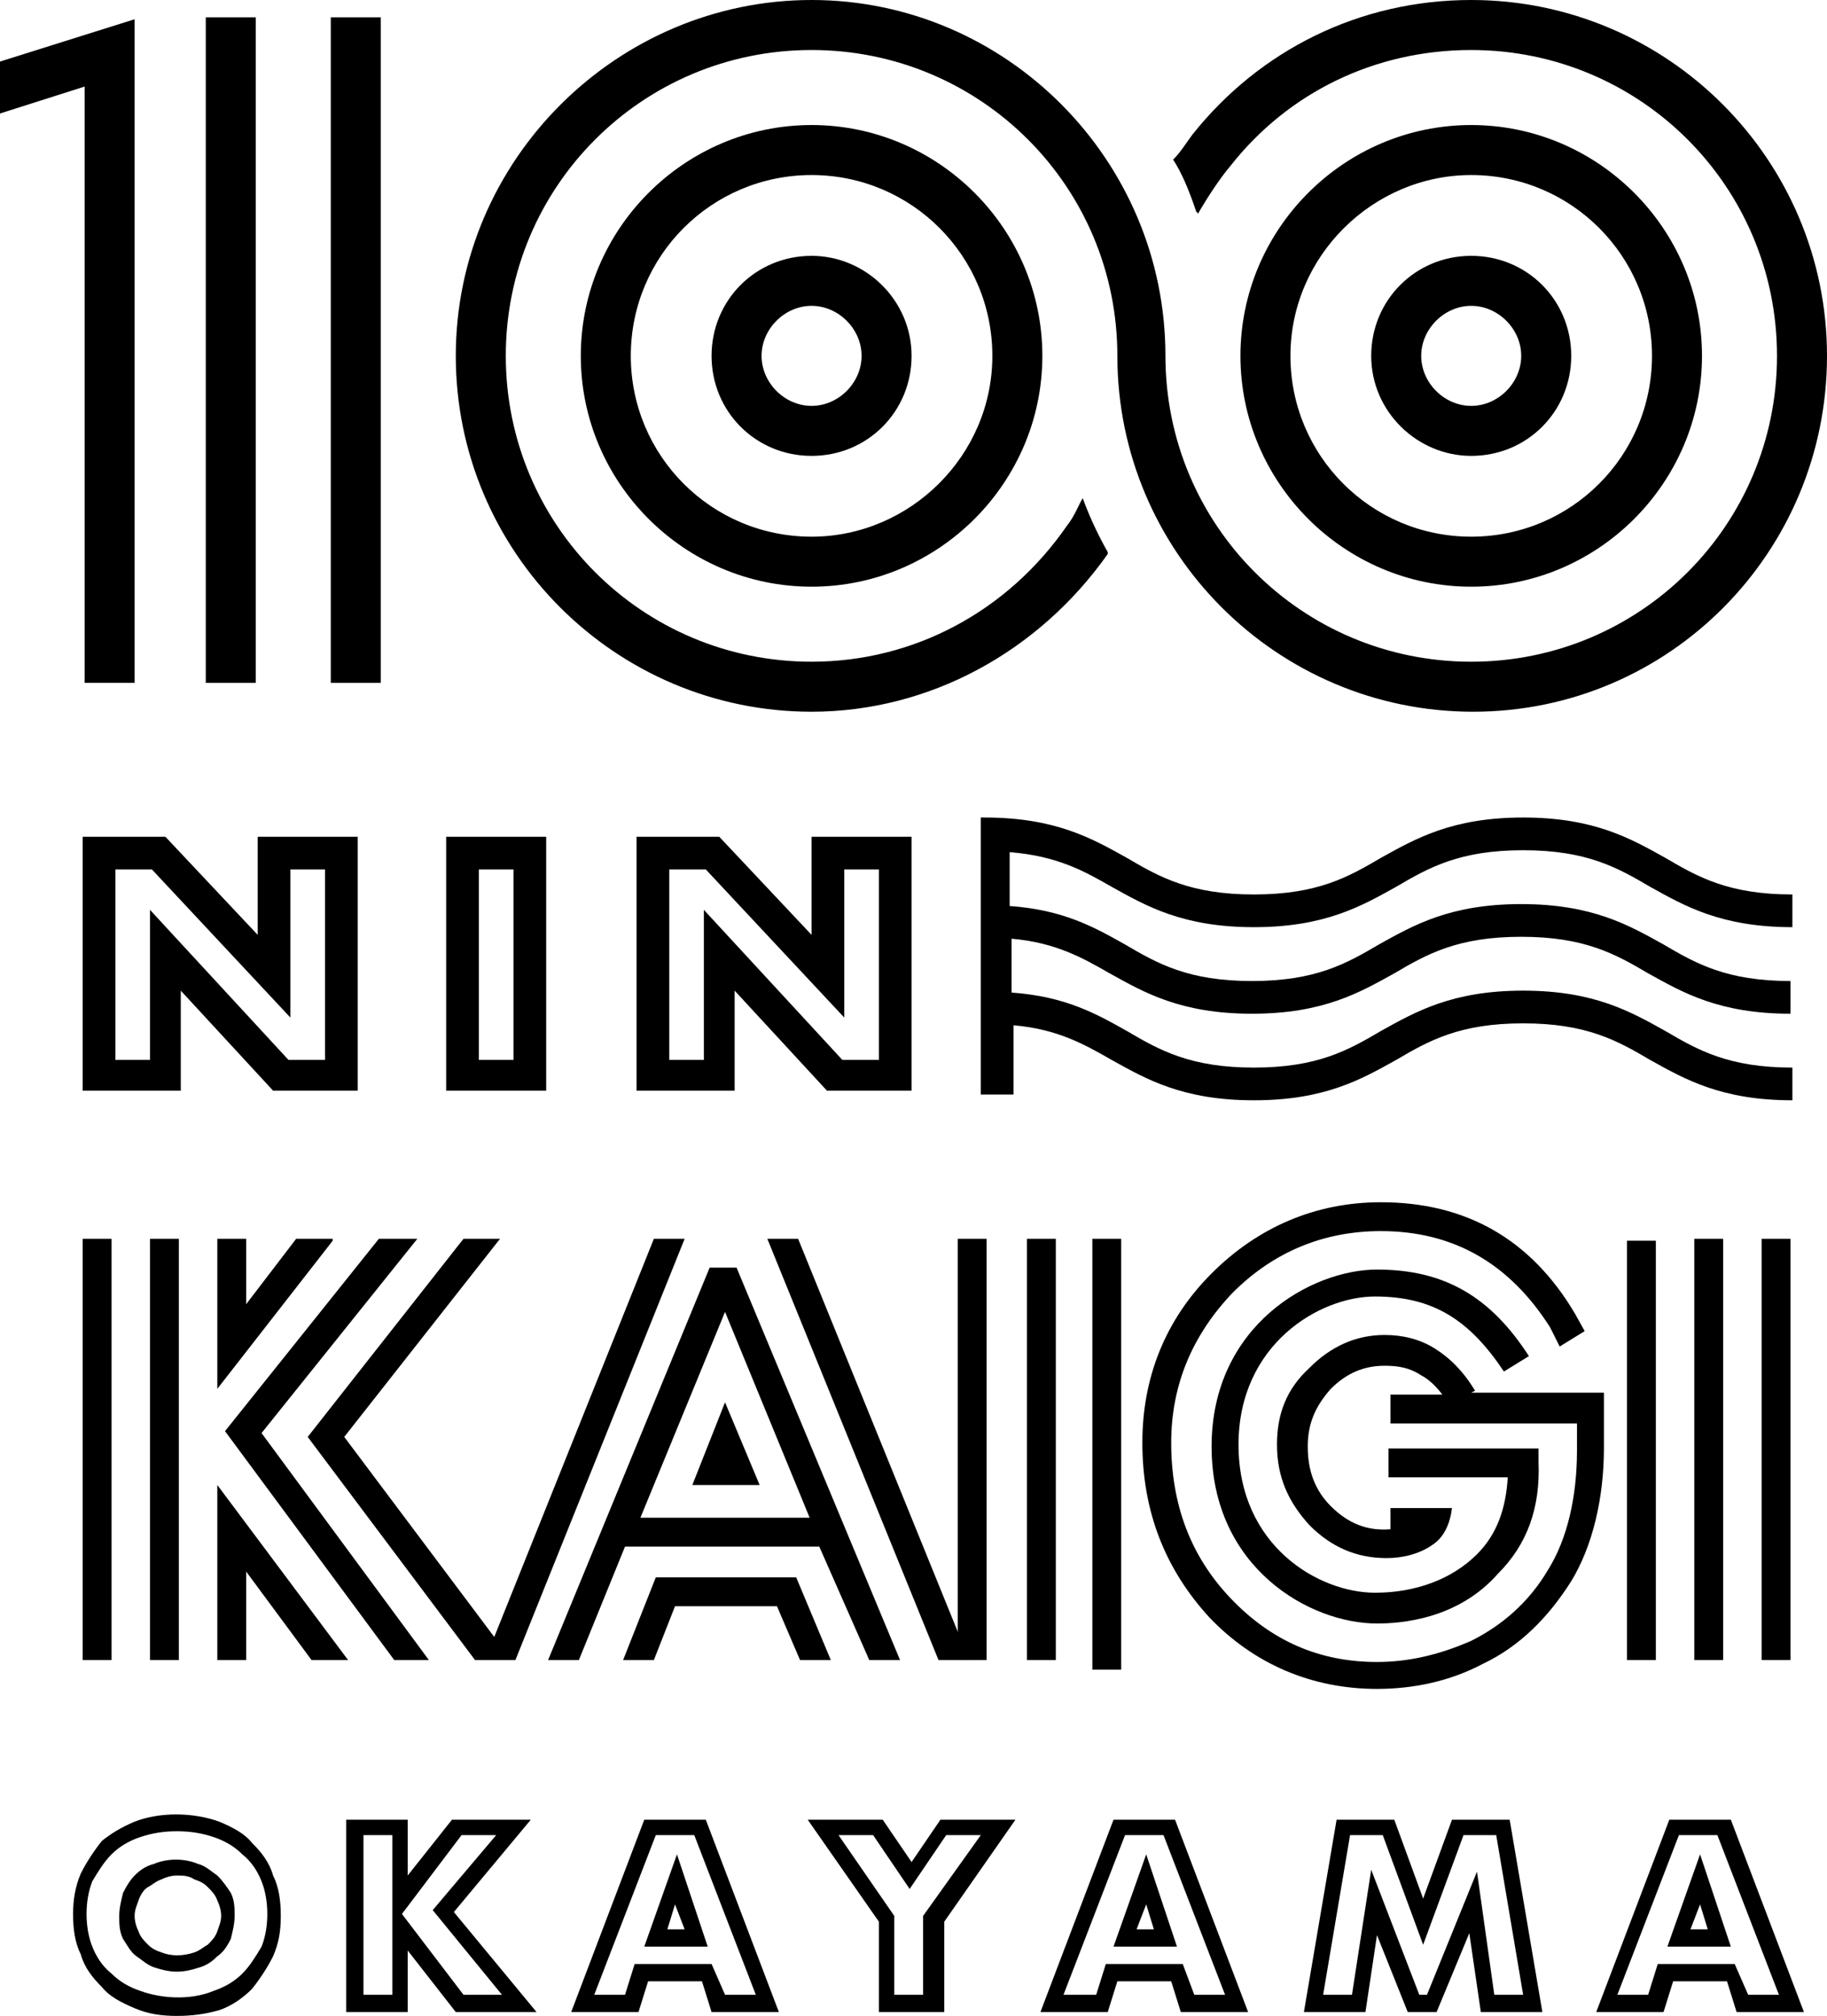 <?xml version="1.0" encoding="utf-8"?>
<!-- Generator: Adobe Illustrator 22.0.1, SVG Export Plug-In . SVG Version: 6.00 Build 0)  -->
<svg version="1.1" id="レイヤー_1" xmlns="http://www.w3.org/2000/svg" xmlns:xlink="http://www.w3.org/1999/xlink" x="0px"
	 y="0px" viewBox="0 0 95 104.8" style="enable-background:new 0 0 95 104.8;" xml:space="preserve">
<g>
	<g>
		<path d="M71.6,87.8c-3.4,0-6.4-1.3-8.7-3.7c-2.3-2.5-3.5-5.5-3.5-9.1c0-3.4,1.2-6.4,3.6-8.8c2.4-2.4,5.4-3.7,8.8-3.7
			c4.4,0,7.8,1.9,10.1,5.8l0.5,0.9l-1.3,0.8L80.6,69c-2.1-3.3-5-5-8.8-5c-3,0-5.6,1.1-7.7,3.2C62,69.4,60.9,72,60.9,75
			c0,3.2,1,5.9,3.1,8.1c2.1,2.2,4.6,3.3,7.6,3.3c1.7,0,3.3-0.4,4.9-1.1c1.6-0.8,3-2,4-3.7c1-1.6,1.5-3.8,1.5-6.2v-1.4h-9.7v-1.5H75
			c-0.3-0.4-0.7-0.8-1.1-1c-0.6-0.4-1.2-0.5-1.9-0.5c-1.1,0-2,0.4-2.8,1.2c-0.8,0.9-1.2,1.8-1.2,3c0,1.3,0.4,2.3,1.2,3.1
			c0.9,0.9,1.9,1.3,3.1,1.2v-1.1c0,0,3,0,3.2,0c-0.1,0.8-0.4,1.5-1,1.9c-0.7,0.5-1.6,0.7-2.4,0.7c-1.6,0-2.9-0.6-4-1.7
			c-1.1-1.2-1.7-2.5-1.7-4.2c0-1.6,0.5-2.9,1.7-4c1.1-1.1,2.4-1.7,3.9-1.7c0.9,0,1.8,0.2,2.6,0.7c0.8,0.5,1.5,1.2,2.1,2.2l-0.2,0.1
			h6.9v2.9c0,2.6-0.6,5.1-1.7,6.9c-1.2,1.9-2.7,3.4-4.6,4.3C75.4,87.4,73.5,87.8,71.6,87.8z"/>
	</g>
	<path d="M71.6,84.4c-3.5,0-8.6-2.9-8.6-9.2c0-6.3,5.2-9.2,8.6-9.2c3.5,0,5.9,1.4,7.9,4.5l-1.3,0.8c-1.8-2.7-3.7-3.9-6.7-3.9
		c-2.9,0-7.1,2.5-7.1,7.7c0,5.3,4.2,7.7,7.1,7.7c2.1,0,4-0.7,5.3-2c1-1,1.5-2.3,1.6-4h-6.2v-1.5H80l0,0.7c0.1,2.4-0.6,4.3-2.1,5.8
		C75.8,84.2,72.8,84.4,71.6,84.4z"/>
	<rect x="10.7" y="0.9" width="2.6" height="34.6"/>
	<rect x="17.2" y="0.9" width="2.6" height="34.6"/>
	<g>
		<path d="M18.5,56.7h-4.3l-4.8-5.2v5.2H4.3V43.5h4.3l4.8,5.1v-5.1h5.2V56.7z M15,55.1h1.9v-9.9h-1.8v7.7l-7.2-7.7H6v9.9h1.8v-7.8
			L15,55.1z"/>
		<path d="M28.4,56.7h-5.2V43.5h5.2V56.7z M24.9,55.1h1.8v-9.9h-1.8V55.1z"/>
		<path d="M47.3,56.7H43l-4.8-5.2v5.2h-5.1V43.5h4.3l4.8,5.1v-5.1h5.2V56.7z M43.8,55.1h1.9v-9.9h-1.8v7.7l-7.2-7.7h-1.9v9.9h1.8
			v-7.8L43.8,55.1z"/>
	</g>
	<path d="M57.8,46.1c1.8,1,3.7,2.1,7.4,2.1c3.7,0,5.6-1.1,7.4-2.1c1.7-1,3.3-1.9,6.6-1.9s4.9,0.9,6.6,1.9c1.8,1,3.7,2.1,7.4,2.1
		v-1.7c-3.3,0-4.9-0.9-6.6-1.9c-1.8-1-3.7-2.1-7.4-2.1c-3.7,0-5.6,1.1-7.4,2.1c-1.7,1-3.3,1.9-6.6,1.9c-3.3,0-4.9-0.9-6.6-1.9
		c-1.8-1-3.7-2.1-7.4-2.1v0l0,0H51v14.4h1.7v-3.6c2.3,0.2,3.7,1,5.1,1.8c1.8,1,3.7,2.1,7.4,2.1c3.7,0,5.6-1.1,7.4-2.1
		c1.7-1,3.3-1.9,6.6-1.9s4.9,0.9,6.6,1.9c1.8,1,3.7,2.1,7.4,2.1v-1.7c-3.3,0-4.9-0.9-6.6-1.9c-1.8-1-3.7-2.1-7.4-2.1
		c-3.7,0-5.6,1.1-7.4,2.1c-1.7,1-3.3,1.9-6.6,1.9c-3.3,0-4.9-0.9-6.6-1.9c-1.6-0.9-3.2-1.8-6-2v-2.8c2.3,0.2,3.7,1,5.1,1.8
		c1.8,1,3.7,2.1,7.4,2.1c3.7,0,5.6-1.1,7.4-2.1c1.7-1,3.3-1.9,6.6-1.9s4.9,0.9,6.6,1.9c1.8,1,3.7,2.1,7.4,2.1V51
		c-3.3,0-4.9-0.9-6.6-1.9c-1.8-1-3.7-2.1-7.4-2.1c-3.7,0-5.6,1.1-7.4,2.1c-1.7,1-3.3,1.9-6.6,1.9c-3.3,0-4.9-0.9-6.6-1.9
		c-1.6-0.9-3.2-1.8-6-2v-2.8C55,44.5,56.4,45.3,57.8,46.1z"/>
	<g>
		<g>
			<path d="M93.1,86.3h-1.5V64.4h1.5V86.3z M86.1,86.3h-1.5V64.5h1.5V86.3z"/>
		</g>
	</g>
	<rect x="88.1" y="64.4" width="1.5" height="21.9"/>
	<polygon points="15.4,64.4 12.8,67.8 12.8,64.4 11.3,64.4 11.3,72.2 17.3,64.5 17.3,64.4 	"/>
	<g>
		<path d="M42.2,13.3c-2.9,0-5.2,2.3-5.2,5.2s2.3,5.2,5.2,5.2s5.2-2.3,5.2-5.2S45,13.3,42.2,13.3z M42.2,21.1
			c-1.4,0-2.6-1.2-2.6-2.6s1.2-2.6,2.6-2.6s2.6,1.2,2.6,2.6S43.6,21.1,42.2,21.1z"/>
		<path d="M42.2,6.5c-6.6,0-12,5.4-12,12s5.4,12,12,12s12-5.4,12-12S48.8,6.5,42.2,6.5z M42.2,27.9c-5.2,0-9.4-4.2-9.4-9.4
			s4.2-9.4,9.4-9.4s9.4,4.2,9.4,9.4S47.3,27.9,42.2,27.9z"/>
	</g>
	<g>
		<path d="M76.5,0c-5.8,0-11,2.6-14.5,7c-0.3,0.4-0.6,0.9-1,1.3c0.4,0.6,0.8,1.5,1.2,2.7l0.1,0.1c0.4-0.7,1.1-1.8,1.7-2.5
			c3-3.8,7.5-6,12.5-6c8.8,0,15.9,7.1,15.9,15.9s-7.1,15.9-15.9,15.9s-15.9-7.1-15.9-15.9h0C60.6,8.3,52.3,0,42.2,0
			S23.7,8.3,23.7,18.5S32,37,42.2,37c6.1,0,11.8-3.1,15.4-8.2c0,0,0,0,0-0.1c-0.4-0.7-0.9-1.7-1.3-2.8c-0.2,0.3-0.4,0.9-0.8,1.4
			c-3.1,4.5-8,7.1-13.3,7.1c-8.8,0-15.9-7.1-15.9-15.9S33.4,2.6,42.2,2.6s15.9,7.1,15.9,15.9h0c0,10.2,8.3,18.5,18.5,18.5
			S95,28.7,95,18.5S86.7,0,76.5,0z"/>
		<path d="M76.5,23.7c2.9,0,5.2-2.3,5.2-5.2s-2.3-5.2-5.2-5.2s-5.2,2.3-5.2,5.2S73.7,23.7,76.5,23.7z M76.5,15.9
			c1.4,0,2.6,1.2,2.6,2.6s-1.2,2.6-2.6,2.6s-2.6-1.2-2.6-2.6S75.1,15.9,76.5,15.9z"/>
		<path d="M76.5,30.5c6.6,0,12-5.4,12-12s-5.4-12-12-12s-12,5.4-12,12S69.9,30.5,76.5,30.5z M76.5,9.1c5.2,0,9.4,4.2,9.4,9.4
			s-4.2,9.4-9.4,9.4s-9.4-4.2-9.4-9.4S71.4,9.1,76.5,9.1z"/>
	</g>
	<rect x="56.8" y="64.4" width="1.5" height="22.4"/>
	<rect x="4.3" y="64.4" width="1.5" height="21.9"/>
	<rect x="7.8" y="64.4" width="1.5" height="21.9"/>
	<polygon points="12.8,86.3 12.8,81.7 16.2,86.3 18.1,86.3 11.3,77.2 11.3,86.3 	"/>
	<polygon points="22.3,86.3 13.6,74.5 21.7,64.4 19.7,64.4 11.7,74.4 20.5,86.3 	"/>
	<g>
		<polygon points="39.5,77.2 37.7,72.9 36,77.2 		"/>
		<polygon points="34,64.4 25.7,85.1 17.9,74.7 26,64.4 24.1,64.4 16,74.7 24.7,86.3 25.2,86.3 26.6,86.3 26.8,86.3 35.6,64.4 		"/>
		<path d="M45.2,86.3h1.6l-8.5-20.4l-1.4,0l-8.4,20.4h1.6l2.4-5.9h10.1L45.2,86.3z M33.3,78.9l4.4-10.7l4.4,10.7H33.3z"/>
	</g>
	<polygon points="34,86.3 35.1,83.5 40.4,83.5 41.6,86.3 43.2,86.3 41.4,82 34.1,82 32.4,86.3 	"/>
	<polygon points="50.4,86.3 41.5,64.4 39.9,64.4 48.8,86.3 	"/>
	<rect x="49.8" y="64.4" width="1.5" height="21.9"/>
	<rect x="53.4" y="64.4" width="1.5" height="21.9"/>
	<polygon points="0,3.2 0,5.9 4.4,4.5 4.4,35.5 7,35.5 7,1 	"/>
</g>
<g>
	<g>
		<path d="M9.2,104.8c-0.8,0-1.5-0.1-2.2-0.4c-0.7-0.3-1.3-0.6-1.7-1.1c-0.5-0.5-0.9-1-1.1-1.7c-0.3-0.6-0.4-1.3-0.4-2.1
			c0-0.7,0.1-1.4,0.4-2.1c0.3-0.6,0.7-1.2,1.1-1.7C5.8,95.3,6.3,95,7,94.7c1.3-0.5,3-0.5,4.4,0c0.7,0.3,1.3,0.6,1.7,1.1
			c0.5,0.5,0.9,1,1.1,1.7c0.3,0.6,0.4,1.3,0.4,2.1s-0.1,1.4-0.4,2.1c-0.3,0.6-0.7,1.2-1.1,1.7c-0.5,0.5-1.1,0.9-1.7,1.1
			C10.7,104.7,10,104.8,9.2,104.8z M9.2,95.2c-0.7,0-1.3,0.1-1.9,0.3c-0.6,0.2-1.1,0.5-1.5,0.9c-0.4,0.4-0.7,0.9-1,1.4
			c-0.2,0.5-0.3,1.1-0.3,1.7s0.1,1.2,0.3,1.7c0.2,0.5,0.5,1,1,1.4c0.4,0.4,0.9,0.7,1.5,0.9c1.1,0.4,2.6,0.5,3.8,0
			c0.6-0.2,1.1-0.5,1.5-0.9c0.4-0.4,0.7-0.9,1-1.4c0.2-0.5,0.3-1.1,0.3-1.7c0-0.6-0.1-1.2-0.3-1.7c-0.2-0.5-0.5-1-1-1.4
			c-0.4-0.4-0.9-0.7-1.5-0.9C10.5,95.3,9.9,95.2,9.2,95.2z M9.2,102.5c-0.4,0-0.8-0.1-1.1-0.2c-0.4-0.1-0.7-0.4-1-0.6
			s-0.5-0.6-0.7-0.9c-0.2-0.4-0.2-0.8-0.2-1.2s0.1-0.8,0.2-1.2c0.2-0.4,0.4-0.7,0.6-0.9c0.3-0.3,0.6-0.5,1-0.6
			c0.7-0.3,1.6-0.3,2.3,0c0.4,0.1,0.7,0.4,1,0.6c0.3,0.3,0.5,0.6,0.7,0.9c0.2,0.4,0.2,0.8,0.2,1.2c0,0.4-0.1,0.8-0.2,1.2
			c-0.2,0.4-0.4,0.7-0.7,0.9c-0.3,0.3-0.6,0.5-1,0.6C10,102.4,9.6,102.5,9.2,102.5z M9.2,97.5c-0.3,0-0.6,0.1-0.8,0.2
			c-0.3,0.1-0.5,0.3-0.7,0.4s-0.4,0.4-0.5,0.7c-0.1,0.3-0.2,0.5-0.2,0.8c0,0.3,0.1,0.6,0.2,0.8c0.1,0.3,0.3,0.5,0.5,0.7
			c0.2,0.2,0.4,0.3,0.7,0.4c0.5,0.2,1.1,0.2,1.7,0c0.3-0.1,0.5-0.3,0.7-0.4c0.2-0.2,0.4-0.4,0.5-0.7c0.1-0.3,0.2-0.5,0.2-0.8
			c0-0.3-0.1-0.6-0.2-0.8c-0.1-0.3-0.3-0.5-0.5-0.7c-0.2-0.2-0.4-0.3-0.7-0.4C9.8,97.5,9.5,97.5,9.2,97.5z"/>
		<path d="M27.9,104.6h-4.2l-2.5-3.2v3.2H18v-10h3.2v2.9l2.3-2.9h4.1l-4,4.8L27.9,104.6z M24.1,103.7h2l-3.6-4.4l3.3-3.9h-1.8
			l-3.1,4.1L24.1,103.7z M18.9,103.7h1.5v-8.3h-1.5V103.7z"/>
		<path d="M40.5,104.6h-3.5l-0.5-1.6h-2.8l-0.5,1.6h-3.5l3.8-10h3.2L40.5,104.6z M37.7,103.7h1.6l-3.2-8.3h-2l-3.2,8.3h1.6l0.5-1.6
			h4L37.7,103.7z M36.8,101.2h-3.3l1.7-4.8L36.8,101.2z M34.7,100.3h0.9L35.1,99L34.7,100.3z"/>
		<path d="M48.9,104.6h-3.2v-4.7l-3.7-5.3h3.9l1.5,2.2l1.5-2.2h3.9l-3.7,5.3V104.6z M46.5,103.7H48v-4.1l3-4.2h-1.8l-1.9,2.8
			l-1.9-2.8h-1.8l2.9,4.2V103.7z"/>
		<path d="M64.9,104.6h-3.5l-0.5-1.6h-2.8l-0.5,1.6h-3.5l3.8-10h3.2L64.9,104.6z M62.1,103.7h1.6l-3.2-8.3h-2l-3.2,8.3H57l0.5-1.6h4
			L62.1,103.7z M61.2,101.2h-3.3l1.7-4.8L61.2,101.2z M59.1,100.3H60L59.6,99L59.1,100.3z"/>
		<path d="M80.2,104.6H77l-0.6-4.1l-1.7,4.1h-1.5l-1.6-4l-0.6,4h-3.2l1.7-10h3l1.5,4.1l1.5-4.1h3L80.2,104.6z M77.7,103.7h1.5
			l-1.4-8.3h-1.7l-2.1,5.7l-2.1-5.7h-1.7l-1.4,8.3h1.5l1-6.5l2.5,6.5h0.4l2.6-6.4L77.7,103.7z"/>
		<path d="M93.8,104.6h-3.5l-0.5-1.6H87l-0.5,1.6H83l3.8-10H90L93.8,104.6z M90.9,103.7h1.6l-3.2-8.3h-2l-3.2,8.3h1.6l0.5-1.6h4
			L90.9,103.7z M90,101.2h-3.3l1.7-4.8L90,101.2z M87.9,100.3h0.9L88.4,99L87.9,100.3z"/>
	</g>
</g>
</svg>
